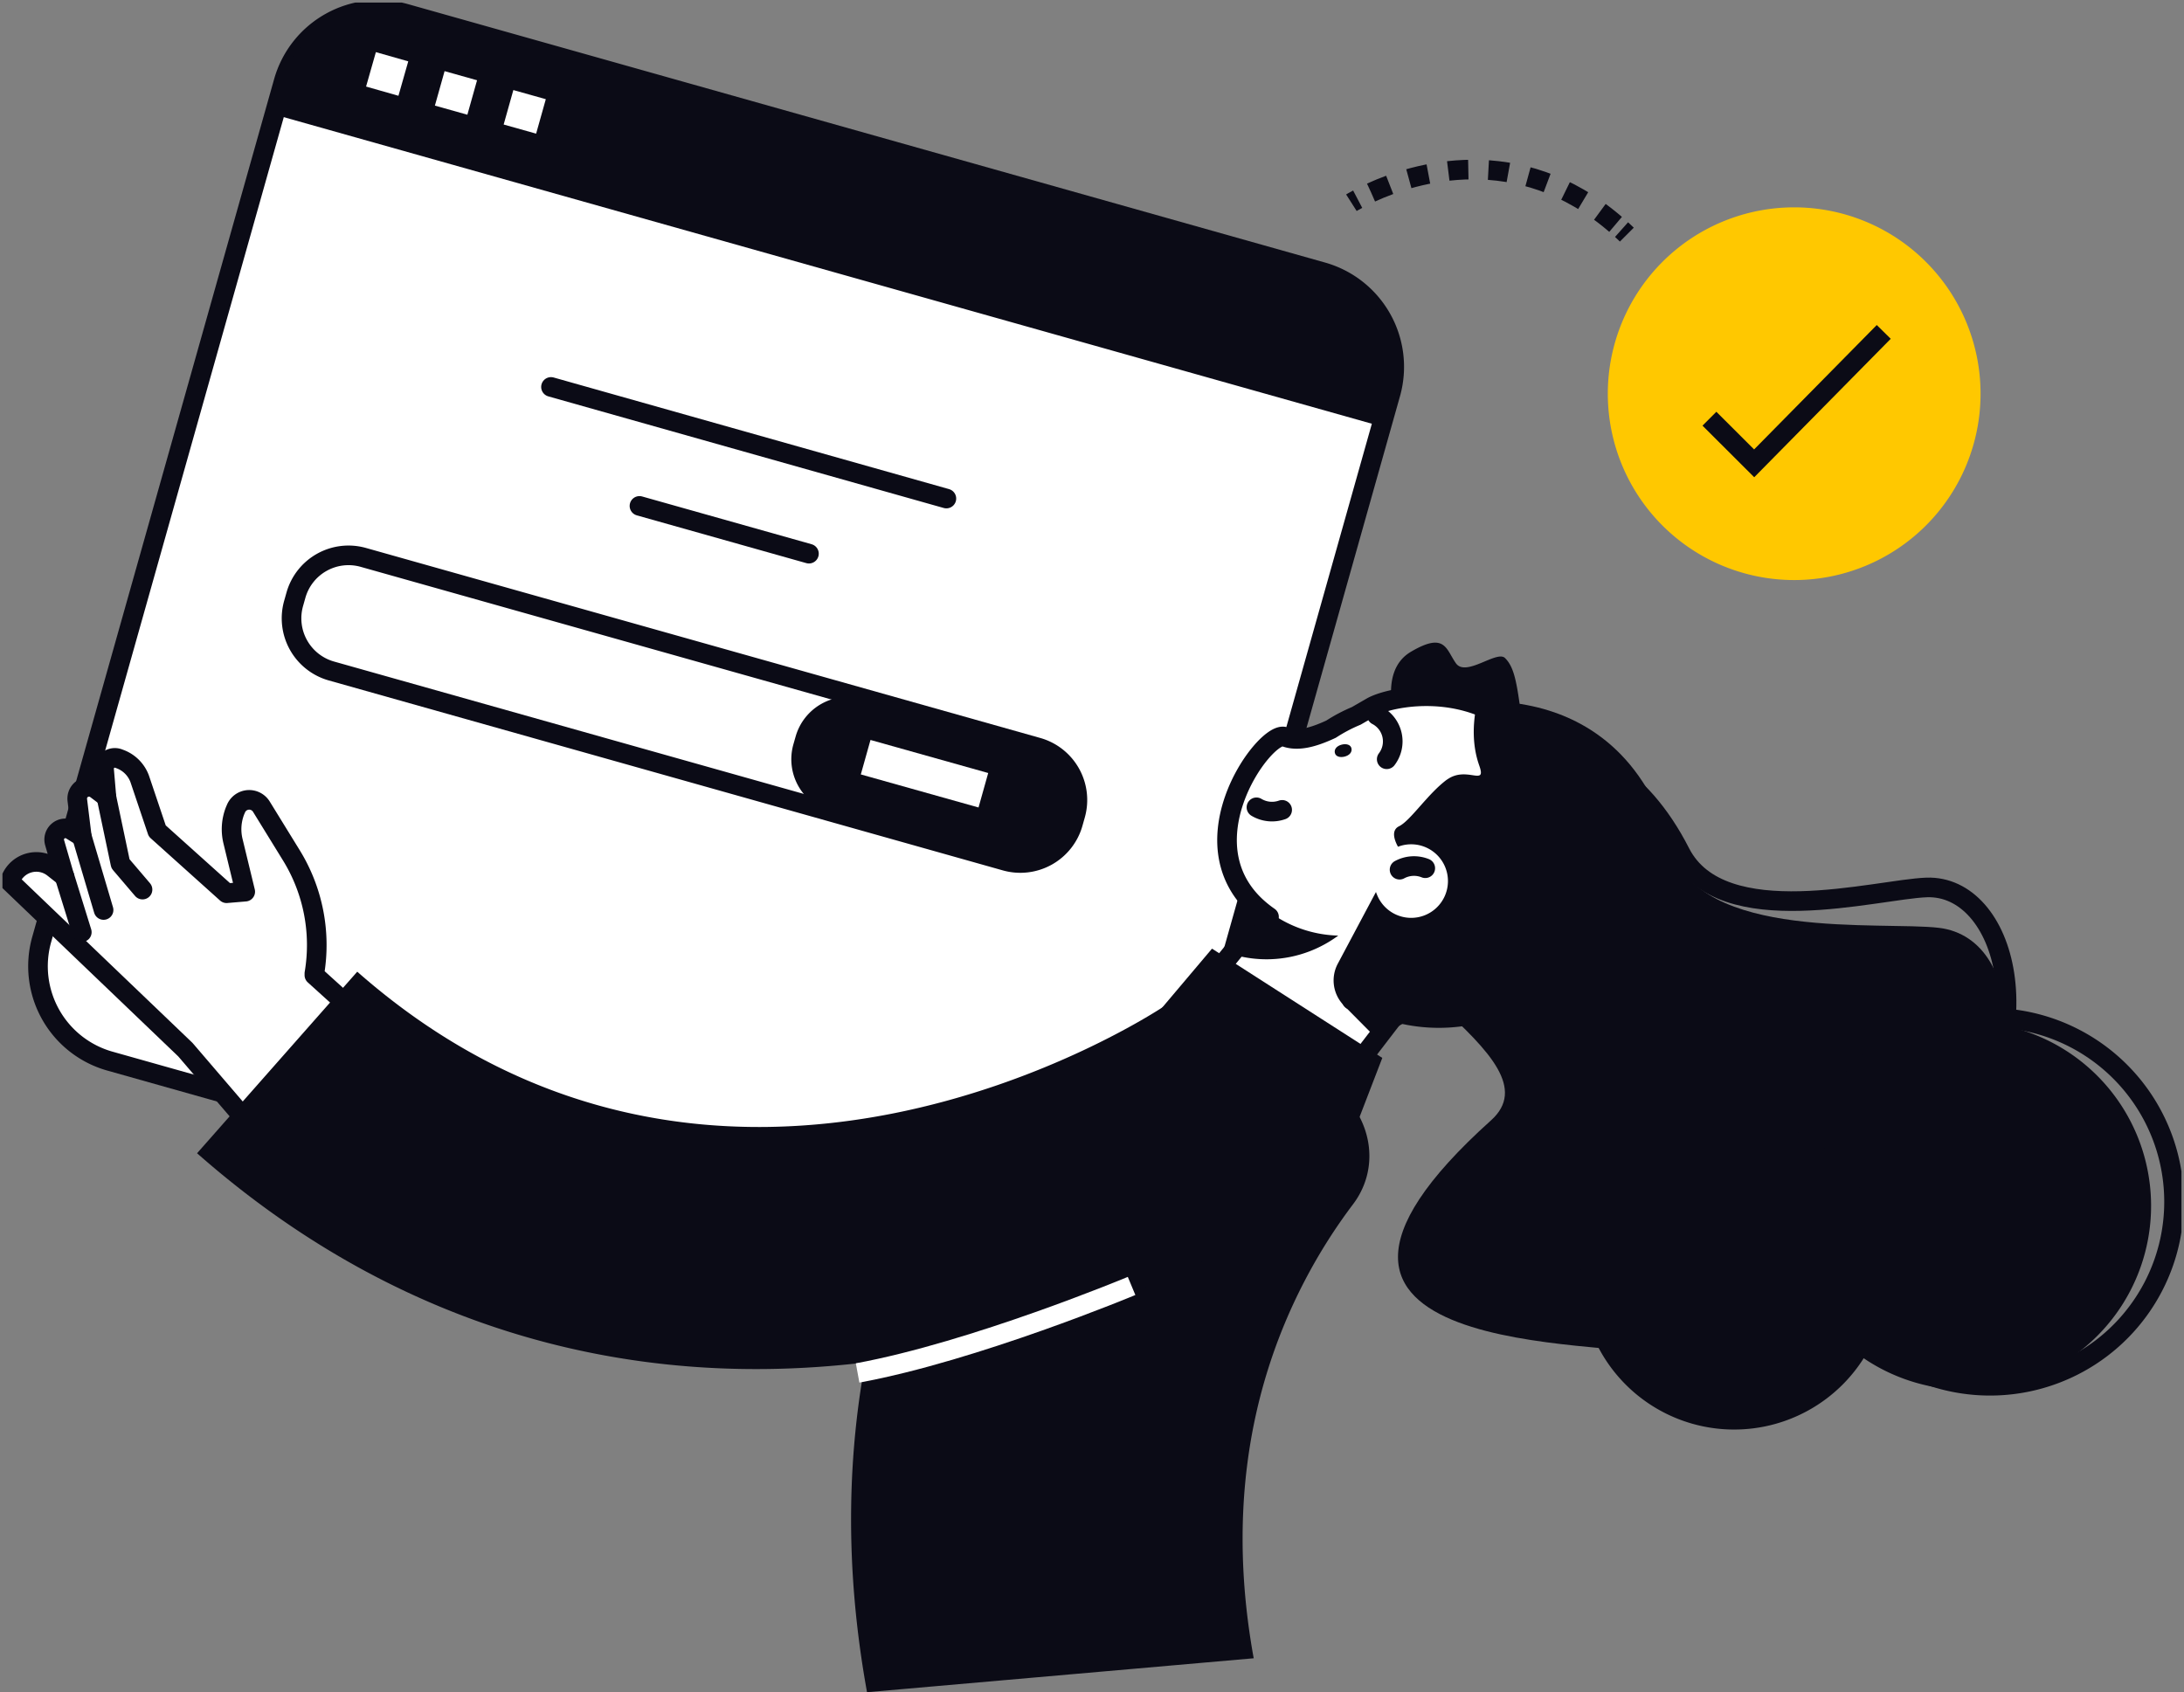 <?xml version="1.0" encoding="UTF-8"?> <svg xmlns="http://www.w3.org/2000/svg" xmlns:xlink="http://www.w3.org/1999/xlink" viewBox="0 0 222.65 172.52"><rect x="0" y="0" width="222.65" height="172.52" fill="#808080" stroke="none"/><defs><style>.cls-1,.cls-10,.cls-11,.cls-5,.cls-6,.cls-7,.cls-9{fill:none;}.cls-2{clip-path:url(#clip-path);}.cls-3{fill:#0b0b16;}.cls-4{fill:#fff;}.cls-10,.cls-11,.cls-5,.cls-9{stroke:#0b0b16;}.cls-5{stroke-linecap:round;stroke-linejoin:round;}.cls-10,.cls-11,.cls-5,.cls-7,.cls-9{stroke-width:2px;}.cls-6,.cls-7{stroke:#fff;}.cls-6{stroke-width:3.65px;}.cls-8{fill:#ffc800;}.cls-10,.cls-11{stroke-miterlimit:10;}.cls-11{stroke-dasharray:2.05 2.05;}</style><clipPath id="clip-path" transform="translate(0.25 0.26)"><rect class="cls-1" width="222.14" height="172.27"></rect></clipPath></defs><g id="Layer_2" data-name="Layer 2"><g id="Layer_1-2" data-name="Layer 1"><g class="cls-2"><path class="cls-3" d="M88.14,172.27l39.42-3.46c-2.54-14-.8-26.95,5.18-38.45a55.35,55.35,0,0,1,4.94-7.83c2.68-3.54,2.09-8.36-1.41-11.64L114.72,90.7c-1.47,1.18-36,29.66-26.58,81.57Z" transform="translate(0.25 0.26)"></path><path class="cls-4" d="M104.46,134.28,11,107.94A10.05,10.05,0,0,1,4,95.53L28.66,8.07a10.06,10.06,0,0,1,12.4-6.95l93.5,26.35a10.05,10.05,0,0,1,6.95,12.4l-24.65,87.46a10,10,0,0,1-12.4,7Z" transform="translate(0.25 0.26)"></path><path class="cls-5" d="M104.46,134.28,11,107.94A10.05,10.05,0,0,1,4,95.53L28.66,8.07a10.06,10.06,0,0,1,12.4-6.95l93.5,26.35a10.05,10.05,0,0,1,6.95,12.4l-24.65,87.46a10,10,0,0,1-12.4,7Z" transform="translate(0.25 0.26)"></path><path class="cls-3" d="M140.56,43.15l.92-3.28a10.05,10.05,0,0,0-6.95-12.41L41,1.12a10.05,10.05,0,0,0-12.41,7l-.92,3.28,112.85,31.8Z" transform="translate(0.25 0.26)"></path></g><path class="cls-5" d="M29.68,61.27l.24-.85a5.57,5.57,0,0,1,6.87-3.85l68.73,19.37a5.57,5.57,0,0,1,3.86,6.87l-.24.85a5.58,5.58,0,0,1-6.88,3.86L33.53,68.15a5.58,5.58,0,0,1-3.85-6.88Z" transform="translate(0.25 0.26)"></path><path class="cls-3" d="M80.63,75.64l.24-.84A5.57,5.57,0,0,1,87.74,71l18.54,5.22A5.57,5.57,0,0,1,110.13,83l-.24.85A5.56,5.56,0,0,1,103,87.74L84.48,82.51a5.57,5.57,0,0,1-3.85-6.87Z" transform="translate(0.25 0.26)"></path><path class="cls-5" d="M64.94,51.32l17.28,4.87m-26.3-17L96.23,50.57" transform="translate(0.25 0.26)"></path><path class="cls-6" d="M88,76.94l12,3.37M37.57,6.81l3.3.94m3.71,1,3.31.93m3.7,1,3.31.93" transform="translate(0.25 0.26)"></path><path class="cls-3" d="M152.37,72.47a20.34,20.34,0,0,0-17.79,7.06,21.85,21.85,0,0,1,5.72-.11C153.47,81,162.75,94.18,161,109c-.09.82-.23,1.62-.39,2.42a21.27,21.27,0,0,0,9.67-15.55c1.36-11.59-6.68-22-17.94-23.36Z" transform="translate(0.25 0.26)"></path><path class="cls-5" d="M143.06,79.47c4-3.61,19.58-9.31,28,7.22,4.21,8.22,20,3.71,25.11,3.53,8-.27,12.45,14.63,2.1,27.9-3,3.81-14.82,16.67-18.41,15.64s-37.93,6.72-19.19-19.43c4.84-6.75-15.5-11.88-23.78-23.68-1.41-2,.73-6.26,6.13-11.18Z" transform="translate(0.25 0.26)"></path><path class="cls-3" d="M140.62,73.7c5.33-3.17,24.21-6.55,29.59,12.54,2.68,9.49,21.41,7.4,27.22,8.1,9,1.08,10.32,17.75-4.53,30.12-4.27,3.55-20.7,15.23-24.46,13.5s-44.1.64-16.68-24c7.08-6.37-14.41-15.35-20.76-29.37-1.08-2.38,2.36-6.55,9.62-10.86Z" transform="translate(0.25 0.26)"></path><path class="cls-3" d="M184.77,133.26a18.77,18.77,0,1,0,4.92-26.08,18.77,18.77,0,0,0-4.92,26.08Z" transform="translate(0.25 0.26)"></path><g class="cls-2"><path class="cls-5" d="M187.13,132.84a18.76,18.76,0,1,0,4.92-26.07,18.77,18.77,0,0,0-4.92,26.07Z" transform="translate(0.25 0.26)"></path></g><path class="cls-3" d="M163.63,138.67a15.63,15.63,0,1,0,4.1-21.72,15.64,15.64,0,0,0-4.1,21.72Z" transform="translate(0.25 0.26)"></path><polygon class="cls-4" points="136.6 110.81 120.81 103.06 132.19 89.03 145.21 99.59 136.6 110.81 136.6 110.81"></polygon><polygon class="cls-5" points="136.6 110.81 120.81 103.06 132.19 89.03 145.21 99.59 136.6 110.81 136.6 110.81"></polygon><path class="cls-3" d="M154.48,78s-10.43-.12-11.48-2.11-2.91-7.64.59-9.7,3.57-.25,4.59,1.18,4.17-1.36,5-.54,1.13,2.11,1.5,4.75a28,28,0,0,1-.16,6.42Z" transform="translate(0.25 0.26)"></path><path class="cls-4" d="M137.55,101.7a16.42,16.42,0,0,0,12.24.14,16.1,16.1,0,0,0,9.52-20.47c-4.79-13.4-17.46-10.87-19.74-9.54l-1.56.9a16,16,0,0,0-2.56,1.35c-1.86.87-3.45,1.28-4.73.78-2-.77-11.16,11.73-1.6,18.36" transform="translate(0.25 0.26)"></path><path class="cls-5" d="M137.55,101.7a16.42,16.42,0,0,0,12.24.14,16.1,16.1,0,0,0,9.52-20.47c-4.79-13.4-17.46-10.87-19.74-9.54l-1.56.9a16,16,0,0,0-2.56,1.35c-1.86.87-3.45,1.28-4.73.78-2-.77-11.16,11.73-1.6,18.36" transform="translate(0.25 0.26)"></path><path class="cls-3" d="M163.2,81.12a16.86,16.86,0,0,0-12.06-10.35,17.81,17.81,0,0,1,2.28,4.16c3.94,10.28-2.24,22.2-13.81,26.64-.65.25-1.29.46-1.94.65a17.77,17.77,0,0,0,15.2,1.11c9.08-3.48,13.7-13.42,10.33-22.21Z" transform="translate(0.25 0.26)"></path><path class="cls-3" d="M147.28,79.22c2-1.44,4.06.77,3.27-1.44-1.48-4.19.46-8.56.46-8.56,8.86,4.17,7.18,21.27,7.18,21.27l-14.06,12.8-4,2.37-3.37-3.4a3.63,3.63,0,0,1-.63-4.26l3.9-7.33c0,.08.05.16.08.24a3.75,3.75,0,1,0,2.16-4.84h0c-.26-.47-.81-1.64.11-2.09,1.17-.57,2.94-3.33,4.9-4.77Z" transform="translate(0.25 0.26)"></path><path class="cls-5" d="M130.46,82.31a3.09,3.09,0,0,1-2.62-.26m14.59,6.36a3.09,3.09,0,0,1,2.62-.15m-4.93-15.59a3,3,0,0,1,1,4.48" transform="translate(0.25 0.26)"></path><path class="cls-3" d="M136.83,76.88c-.47.12-.92,0-1-.39s.23-.71.7-.83.92,0,1,.39-.23.71-.7.83Z" transform="translate(0.25 0.26)"></path><path class="cls-3" d="M128.9,92.53,125.26,97a12.23,12.23,0,0,0,8-.27,12.5,12.5,0,0,0,2.92-1.6,12.36,12.36,0,0,1-7.3-2.62Z" transform="translate(0.25 0.26)"></path><polygon class="cls-3" points="117.34 104.08 123.56 96.72 140.92 107.86 134.06 125.68 117.34 104.08 117.34 104.08"></polygon><path class="cls-4" d="M43,109.3,31.8,99.16l0-.17a17.43,17.43,0,0,0-2.32-12l-3.08-5a1.46,1.46,0,0,0-2.6.21l-.07.16a5.16,5.16,0,0,0-.23,3.13l1.25,5.16-1.9.16-7.07-6.35L14,79.17a3.4,3.4,0,0,0-1.92-2l-.21-.08a1.1,1.1,0,0,0-1.51,1.1L10.6,81l-1.06-.8a1.2,1.2,0,0,0-1.91,1.1l.46,3.74L7,84.36a1.14,1.14,0,0,0-1.68,1.3l1,3.45-1.13-.89A2.81,2.81,0,0,0,.88,89.3l-.13.32,17.9,17.14,11.1,12.95" transform="translate(0.25 0.26)"></path><g class="cls-2"><path class="cls-5" d="M43,109.3,31.8,99.16l0-.17a17.43,17.43,0,0,0-2.32-12l-3.08-5a1.46,1.46,0,0,0-2.6.21l-.07.16a5.16,5.16,0,0,0-.23,3.13l1.25,5.16-1.9.16-7.07-6.35L14,79.17a3.4,3.4,0,0,0-1.92-2l-.21-.08a1.1,1.1,0,0,0-1.51,1.1L10.6,81l-1.06-.8a1.2,1.2,0,0,0-1.91,1.1l.46,3.74L7,84.36a1.14,1.14,0,0,0-1.68,1.3l1,3.45-1.13-.89A2.81,2.81,0,0,0,.88,89.3l-.13.32,17.9,17.14,11.1,12.95" transform="translate(0.25 0.26)"></path></g><polyline class="cls-4" points="14.53 90.7 12.28 88.06 10.85 81.27"></polyline><polyline class="cls-5" points="14.53 90.7 12.28 88.06 10.85 81.27"></polyline><line class="cls-4" x1="8.35" y1="85.31" x2="10.56" y2="92.78"></line><line class="cls-5" x1="8.35" y1="85.31" x2="10.56" y2="92.78"></line><line class="cls-4" x1="6.58" y1="89.37" x2="8.34" y2="95.04"></line><g class="cls-2"><line class="cls-5" x1="6.58" y1="89.37" x2="8.34" y2="95.04"></line></g><path class="cls-3" d="M116.42,131a96,96,0,0,0,15.9-8.23l-6.91-10.24-6.88-10.26c-1.82,1.22-45.13,29.33-82.36-3.46L19.84,117.32c21.47,18.92,47.85,25.82,76.28,20a110.69,110.69,0,0,0,20.3-6.31Z" transform="translate(0.25 0.26)"></path><path class="cls-7" d="M115.11,130.85s-16,6.68-27.93,8.87" transform="translate(0.25 0.26)"></path><path class="cls-8" d="M201.66,39.88a19,19,0,1,1-19-19,19,19,0,0,1,19,19Z" transform="translate(0.25 0.26)"></path><polyline class="cls-9" points="174.27 42.69 178.83 47.24 192.04 33.84"></polyline><path class="cls-10" d="M137.52,20.41s.22-.14.64-.36" transform="translate(0.25 0.26)"></path><path class="cls-11" d="M139.53,19.37c4.34-2,15-5.34,24.95,3.27" transform="translate(0.25 0.26)"></path><path class="cls-10" d="M165.06,23.15q.27.24.54.51" transform="translate(0.25 0.26)"></path></g></g></svg> 